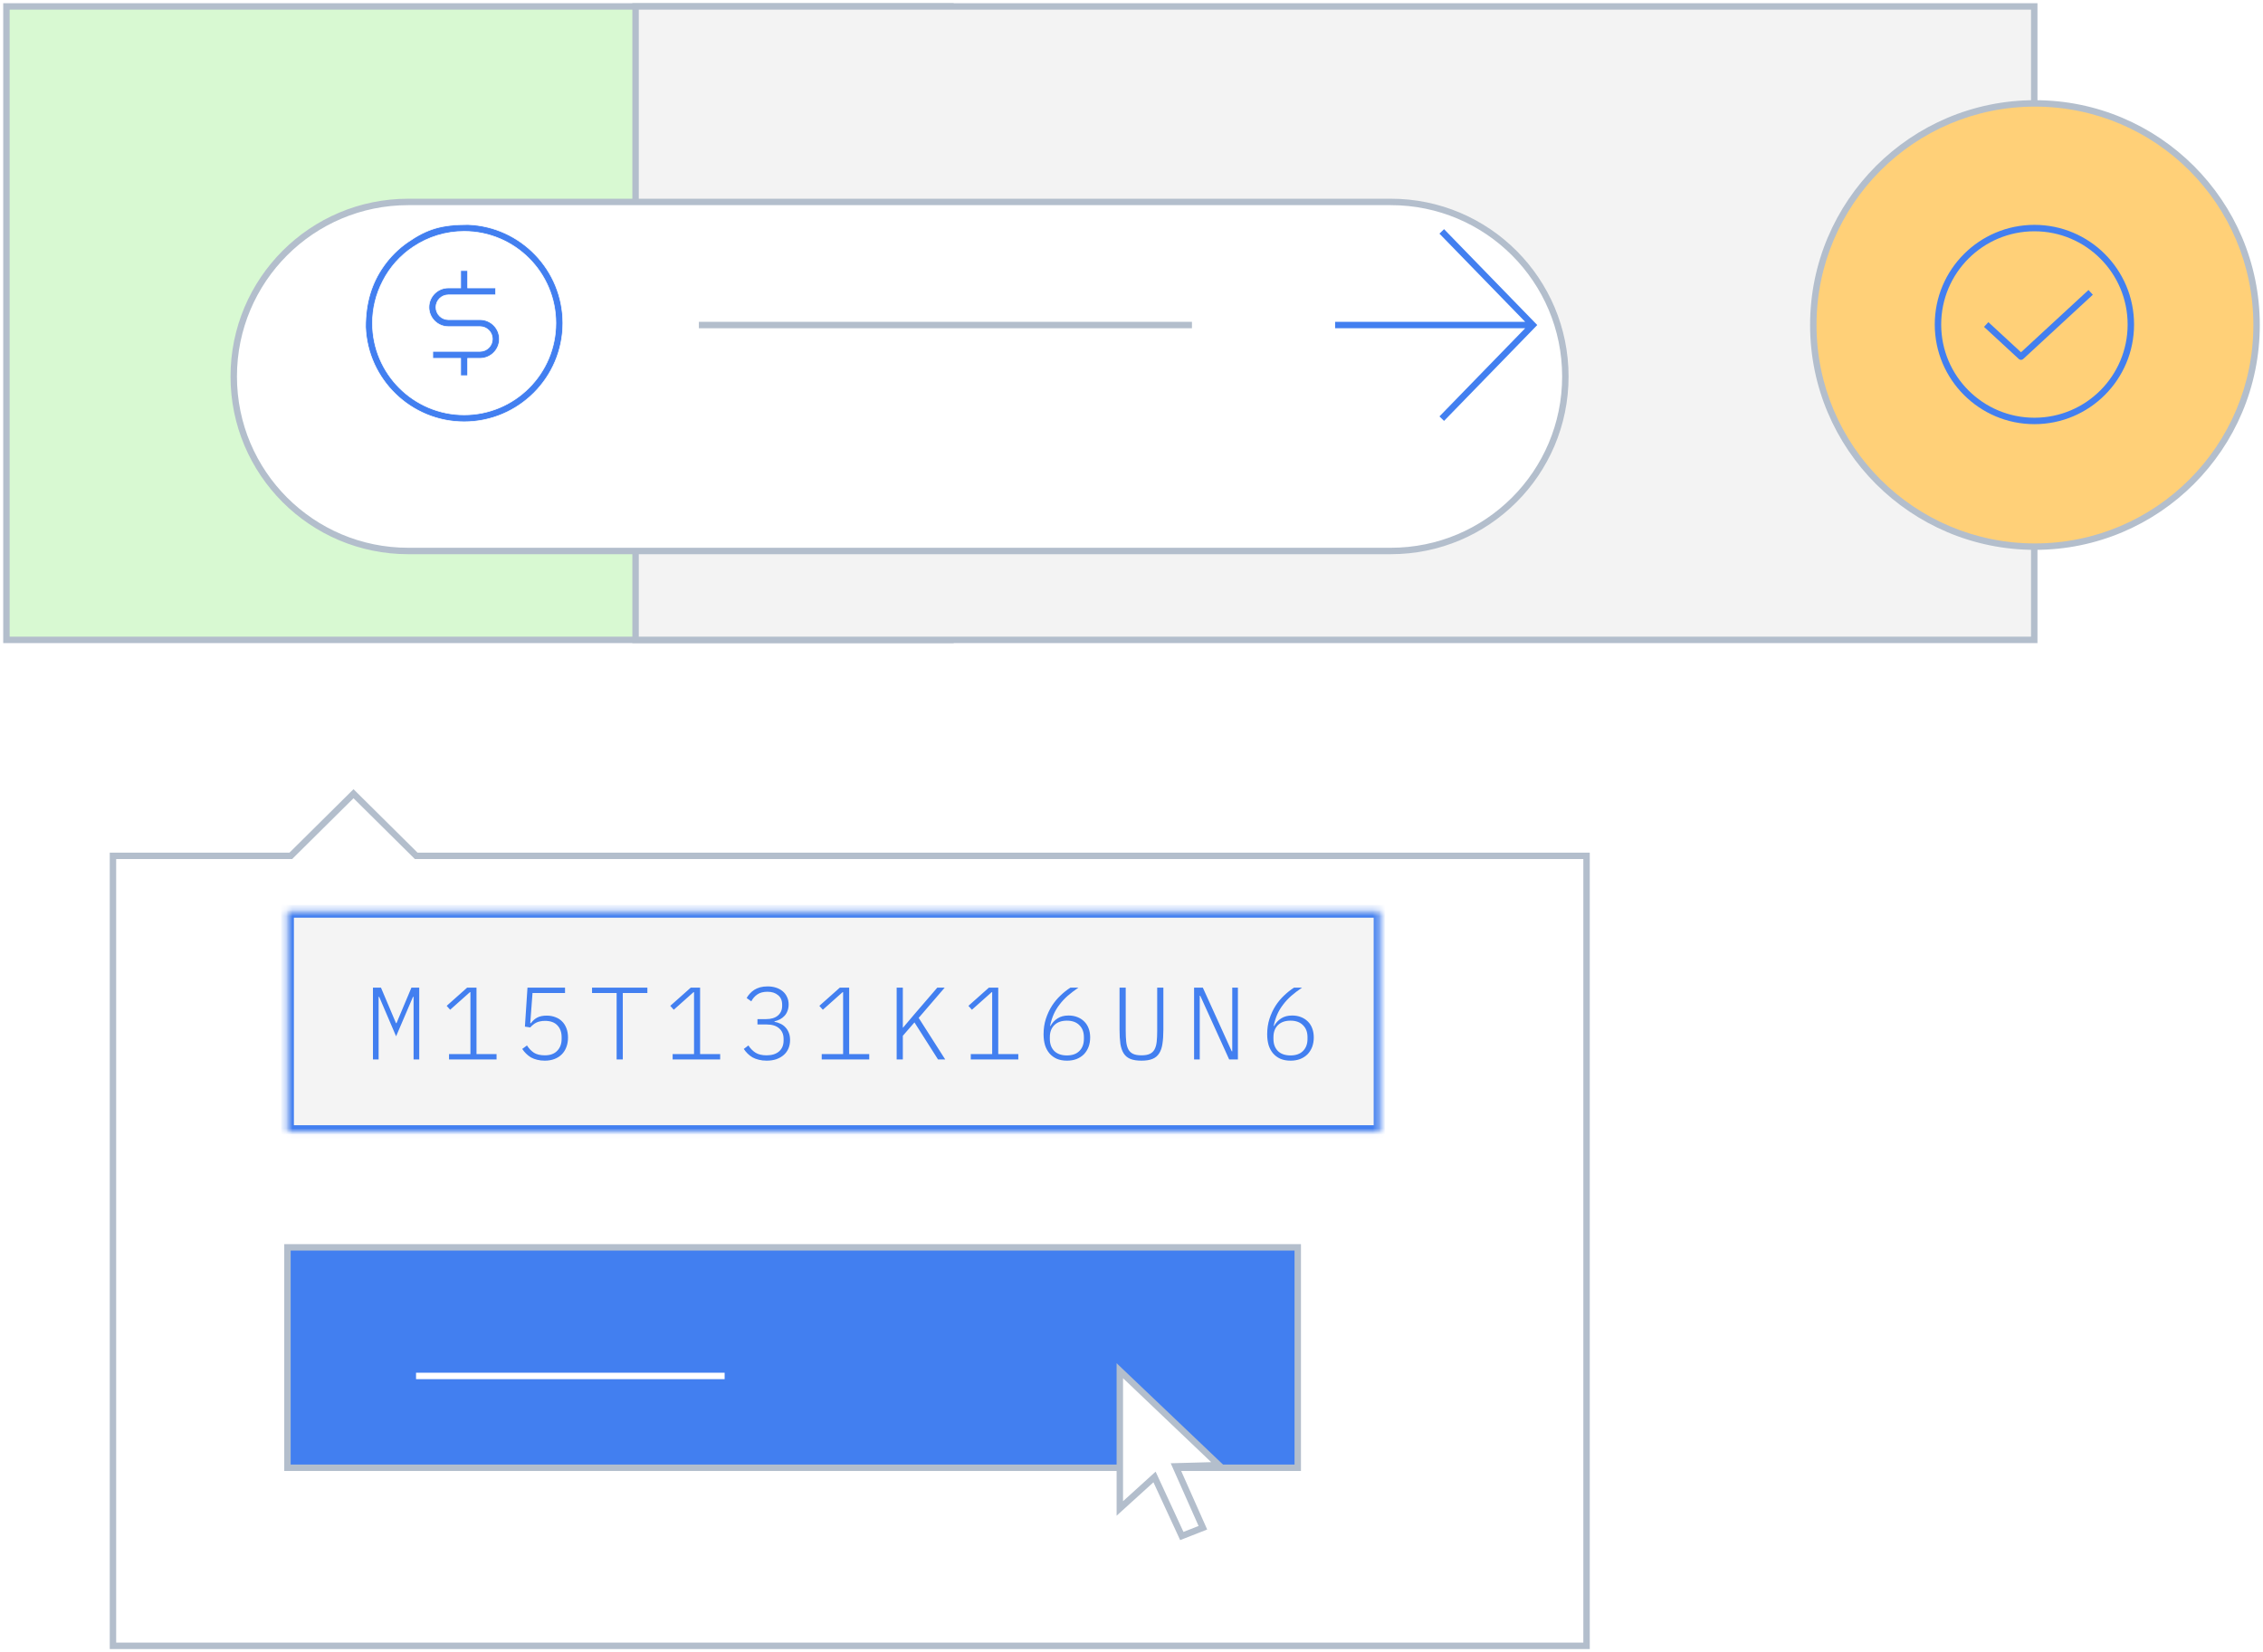 <svg width="352" height="257" viewBox="0 0 352 257" fill="none" xmlns="http://www.w3.org/2000/svg">
<g clip-path="url(#clip0_1049_779)">
<mask id="mask0_1049_779" style="mask-type:luminance" maskUnits="userSpaceOnUse" x="0" y="0" width="352" height="257">
<path d="M352 0H0V257H352V0Z" fill="white"/>
</mask>
<g mask="url(#mask0_1049_779)">
<path d="M352 0H0V257H352V0Z" fill="white"/>
<path d="M1 1H147.845V99.531H1V1Z" fill="#D8F9D2"/>
<path d="M1 1V0.5H0.5V1H1ZM147.845 1H148.345V0.5H147.845V1ZM147.845 99.531V100.031H148.345V99.531H147.845ZM1 99.531H0.5V100.031H1V99.531ZM1 1V1.5H147.845V1V0.5H1V1ZM147.845 1H147.345V99.531H147.845H148.345V1H147.845ZM147.845 99.531V99.031H1V99.531V100.031H147.845V99.531ZM1 99.531H1.5V1H1H0.5V99.531H1Z" fill="#B3BECC"/>
<path d="M98.859 1H316.419V99.531H98.859V1Z" fill="#F3F3F3"/>
<path d="M98.859 1V0.5H98.359V1H98.859ZM316.419 1H316.919V0.5H316.419V1ZM316.419 99.531V100.031H316.919V99.531H316.419ZM98.859 99.531H98.359V100.031H98.859V99.531ZM98.859 1V1.5H316.419V1V0.5H98.859V1ZM316.419 1H315.919V99.531H316.419H316.919V1H316.419ZM316.419 99.531V99.031H98.859V99.531V100.031H316.419V99.531ZM98.859 99.531H99.359V1H98.859H98.359V99.531H98.859Z" fill="#B3BECC"/>
<g filter="url(#filter0_d_1049_779)">
<path d="M44.357 50.556C44.357 35.564 56.511 23.41 71.504 23.41H224.337C239.33 23.41 251.484 35.564 251.484 50.556C251.484 65.549 239.33 77.703 224.337 77.703H71.504C56.511 77.703 44.357 65.549 44.357 50.556Z" fill="white"/>
<path d="M250.984 50.557C250.984 35.84 239.054 23.91 224.337 23.91H71.504C56.787 23.91 44.857 35.84 44.857 50.557C44.857 65.273 56.787 77.203 71.504 77.203H224.337C239.054 77.203 250.984 65.273 250.984 50.557ZM251.984 50.557C251.984 65.825 239.606 78.203 224.337 78.203H71.504C56.235 78.203 43.857 65.825 43.857 50.557C43.857 35.288 56.235 22.91 71.504 22.91H224.337C239.606 22.91 251.984 35.288 251.984 50.557Z" fill="#B3BECC"/>
</g>
<path d="M239.114 50.557L224.616 65.468L223.9 64.77L237.234 51.057H207.671V50.057H237.234L223.9 36.342L224.616 35.645L239.114 50.557Z" fill="#427FF0"/>
<path d="M185.403 50.057V51.057H108.707V50.057H185.403Z" fill="#B3BECC"/>
<path d="M72.789 34.923C80.98 35.233 87.549 41.994 87.549 50.26C87.549 58.722 80.664 65.607 72.201 65.607C63.935 65.607 57.175 59.04 56.863 50.852C56.863 47.116 57.783 44.081 59.672 41.397C60.689 39.952 61.957 38.69 63.411 37.681C64.947 36.617 66.287 35.927 67.744 35.504C69.2 35.081 70.777 34.923 72.789 34.923ZM72.201 35.996C69.363 35.996 66.624 36.828 64.276 38.404C62.262 39.738 60.618 41.584 59.522 43.745C58.484 45.741 57.936 47.993 57.936 50.26C57.936 58.124 64.336 64.523 72.201 64.523C80.066 64.523 86.464 58.124 86.465 50.26C86.465 42.395 80.066 35.996 72.201 35.996ZM72.745 42.084V44.782H77.086V45.868H69.731C68.67 45.868 67.807 46.732 67.807 47.794C67.808 48.856 68.67 49.719 69.731 49.719H74.669C76.327 49.719 77.678 51.07 77.678 52.728C77.678 54.387 76.327 55.739 74.669 55.739H72.743V58.435H71.658V55.737H67.315V54.652H74.669C75.731 54.652 76.593 53.79 76.593 52.727C76.593 51.665 75.731 50.802 74.669 50.802H69.731C68.073 50.802 66.722 49.451 66.722 47.792C66.722 46.133 68.073 44.782 69.731 44.782H71.658V42.084H72.745Z" fill="#427FF0"/>
<path d="M87.5 50.26C87.5 42.021 80.951 35.282 72.787 34.973C70.779 34.973 69.207 35.131 67.757 35.552C66.307 35.973 64.972 36.66 63.439 37.723C61.99 38.727 60.727 39.985 59.714 41.425C57.831 44.1 56.913 47.125 56.913 50.852C57.225 59.012 63.963 65.558 72.201 65.558C80.636 65.557 87.499 58.695 87.5 50.26ZM86.415 50.26C86.415 42.423 80.038 36.046 72.201 36.046C69.373 36.046 66.644 36.875 64.304 38.445L64.303 38.446C62.297 39.775 60.659 41.614 59.567 43.768L59.566 43.769C58.532 45.757 57.986 48.001 57.986 50.26C57.986 58.097 64.363 64.474 72.201 64.474C80.038 64.473 86.415 58.097 86.415 50.26ZM76.544 52.727C76.544 51.693 75.703 50.852 74.669 50.852H69.731C68.045 50.852 66.672 49.478 66.672 47.792C66.672 46.106 68.045 44.732 69.731 44.732H71.608V42.034H72.795V44.732H77.135V45.918H69.731C68.698 45.918 67.857 46.759 67.857 47.794C67.857 48.828 68.698 49.669 69.731 49.669H74.669C76.355 49.669 77.728 51.043 77.728 52.728C77.728 54.415 76.355 55.789 74.669 55.789H72.793V58.485H71.608V55.787H67.265V54.602H74.669C75.703 54.602 76.543 53.762 76.544 52.727ZM86.514 50.26C86.514 58.152 80.093 64.573 72.201 64.573C64.308 64.573 57.886 58.152 57.886 50.26C57.886 47.985 58.436 45.725 59.478 43.722C60.578 41.553 62.227 39.701 64.248 38.362C66.604 36.78 69.353 35.946 72.201 35.946C80.094 35.947 86.514 42.367 86.514 50.26ZM87.599 50.26C87.599 58.75 80.691 65.657 72.201 65.657C63.908 65.657 57.127 59.068 56.813 50.853V50.852C56.813 47.107 57.736 44.061 59.632 41.367C60.651 39.918 61.923 38.652 63.382 37.641C64.922 36.574 66.266 35.881 67.73 35.456C69.193 35.031 70.775 34.873 72.789 34.873H72.791C81.008 35.184 87.599 41.967 87.599 50.26ZM66.772 47.792C66.772 49.423 68.1 50.752 69.731 50.752H74.669C75.758 50.752 76.643 51.638 76.643 52.727C76.643 53.817 75.758 54.702 74.669 54.702H67.365V55.688H71.708V58.386H72.693V55.69H74.669C76.299 55.689 77.629 54.359 77.629 52.728C77.628 51.098 76.299 49.769 74.669 49.769H69.731C68.643 49.769 67.758 48.884 67.757 47.794C67.757 46.704 68.643 45.818 69.731 45.818H77.036V44.832H72.695V42.134H71.708V44.832H69.731C68.1 44.832 66.772 46.161 66.772 47.792Z" fill="white"/>
<path d="M316.526 85.029C335.566 85.029 351 69.595 351 50.556C351 31.517 335.566 16.083 316.526 16.083C297.486 16.083 282.052 31.517 282.052 50.556C282.052 69.595 297.486 85.029 316.526 85.029Z" fill="#FFD078"/>
<path d="M350.501 50.556C350.501 31.793 335.29 16.583 316.526 16.583C297.763 16.583 282.552 31.793 282.552 50.556C282.552 69.318 297.763 84.528 316.526 84.528C335.29 84.528 350.501 69.318 350.501 50.556ZM351.501 50.556C351.501 69.871 335.842 85.528 316.526 85.528C297.21 85.528 281.552 69.871 281.552 50.556C281.552 31.241 297.21 15.583 316.526 15.583C335.842 15.583 351.501 31.241 351.501 50.556Z" fill="#B3BECC"/>
<path d="M330.944 50.475C330.944 42.467 324.452 35.975 316.444 35.975C308.436 35.975 301.944 42.467 301.944 50.475C301.944 58.483 308.436 64.975 316.444 64.975C324.452 64.975 330.944 58.483 330.944 50.475ZM331.944 50.475C331.944 59.035 325.004 65.975 316.444 65.975C307.884 65.975 300.944 59.035 300.944 50.475C300.944 41.914 307.884 34.975 316.444 34.975C325.004 34.975 331.944 41.914 331.944 50.475Z" fill="#427FF0"/>
<path d="M325.533 45.842L314.699 55.842C314.507 56.019 314.213 56.019 314.021 55.842L308.605 50.842L309.283 50.107L314.36 54.794L324.855 45.107L325.533 45.842Z" fill="#427FF0"/>
<g filter="url(#filter1_d_1049_779)">
<path fill-rule="evenodd" clip-rule="evenodd" d="M55.234 123.122L64.986 113.458L74.738 123.122H256.781V246H27.571V123.122H55.234Z" fill="white"/>
<path d="M64.986 113.458L65.338 113.103L64.986 112.754L64.634 113.103L64.986 113.458ZM55.234 123.122V123.622H55.44L55.586 123.477L55.234 123.122ZM74.738 123.122L74.386 123.477L74.532 123.622H74.738V123.122ZM256.781 123.122H257.281V122.622H256.781V123.122ZM256.781 246V246.5H257.281V246H256.781ZM27.571 246H27.071V246.5H27.571V246ZM27.571 123.122V122.622H27.071V123.122H27.571ZM64.986 113.458L64.634 113.103L54.882 122.767L55.234 123.122L55.586 123.477L65.338 113.813L64.986 113.458ZM74.738 123.122L75.09 122.767L65.338 113.103L64.986 113.458L64.634 113.813L74.386 123.477L74.738 123.122ZM74.738 123.122V123.622H256.781V123.122V122.622H74.738V123.122ZM256.781 123.122H256.281V246H256.781H257.281V123.122H256.781ZM256.781 246V245.5H27.571V246V246.5H256.781V246ZM27.571 246H28.071V123.122H27.571H27.071V246H27.571ZM27.571 123.122V123.622H55.234V123.122V122.622H27.571V123.122Z" fill="#B3BECC"/>
</g>
<path d="M214.671 141.741H44.713V176.023H214.671V141.741Z" fill="#161616" fill-opacity="0.05"/>
<mask id="mask1_1049_779" style="mask-type:luminance" maskUnits="userSpaceOnUse" x="44" y="141" width="171" height="36">
<path d="M214.671 141.741H44.713V176.023H214.671V141.741Z" fill="white"/>
</mask>
<g mask="url(#mask1_1049_779)">
<path d="M214.671 141.741V140.741H215.671V141.741H214.671ZM44.713 141.741H43.713V140.741H44.713V141.741ZM44.713 176.023V177.023H43.713V176.023H44.713ZM214.671 176.023H215.671V177.023H214.671V176.023ZM214.671 141.741V142.741H44.713V141.741V140.741H214.671V141.741ZM44.713 141.741H45.713V176.023H44.713H43.713V141.741H44.713ZM44.713 176.023V175.023H214.671V176.023V177.023H44.713V176.023ZM214.671 176.023H213.671V141.741H214.671H215.671V176.023H214.671Z" fill="#427FF0"/>
</g>
<path d="M64.331 155.062H64.235L61.611 161.19L58.987 155.062H58.891V164.79H58.011V153.622H59.259L61.595 159.142H61.675L63.995 153.622H65.211V164.79H64.331V155.062ZM69.845 164.79V163.958H73.173V154.326H73.093L70.021 157.062L69.477 156.454L72.661 153.622H74.117V163.958H77.237V164.79H69.845ZM87.887 154.454H82.831L82.479 159.142L82.575 159.158C82.863 158.763 83.194 158.47 83.567 158.278C83.951 158.075 84.442 157.974 85.039 157.974C85.529 157.974 85.978 158.054 86.383 158.214C86.799 158.363 87.151 158.587 87.439 158.886C87.727 159.174 87.951 159.531 88.111 159.958C88.271 160.374 88.351 160.849 88.351 161.382C88.351 161.926 88.266 162.422 88.095 162.87C87.935 163.307 87.695 163.686 87.375 164.006C87.066 164.315 86.687 164.555 86.239 164.726C85.791 164.897 85.29 164.982 84.735 164.982C84.297 164.982 83.897 164.934 83.535 164.838C83.183 164.753 82.863 164.63 82.575 164.47C82.297 164.299 82.047 164.102 81.823 163.878C81.599 163.654 81.401 163.414 81.231 163.158L81.967 162.614C82.276 163.094 82.639 163.473 83.055 163.75C83.481 164.017 84.047 164.15 84.751 164.15C85.583 164.15 86.223 163.915 86.671 163.446C87.129 162.977 87.359 162.358 87.359 161.59V161.334C87.359 160.555 87.135 159.937 86.687 159.478C86.249 159.019 85.615 158.79 84.783 158.79C84.484 158.79 84.223 158.817 83.999 158.87C83.775 158.913 83.572 158.982 83.391 159.078C83.22 159.163 83.06 159.27 82.911 159.398C82.761 159.515 82.618 159.654 82.479 159.814L81.647 159.686L82.047 153.622H87.887V154.454ZM96.873 154.454V164.79H95.913V154.454H92.089V153.622H100.697V154.454H96.873ZM104.626 164.79V163.958H107.954V154.326H107.874L104.802 157.062L104.258 156.454L107.442 153.622H108.898V163.958H112.018V164.79H104.626ZM119.164 158.518C119.953 158.518 120.567 158.331 121.004 157.958C121.441 157.574 121.66 157.078 121.66 156.47V156.262C121.66 155.622 121.447 155.131 121.02 154.79C120.604 154.438 120.06 154.262 119.388 154.262C118.727 154.262 118.199 154.401 117.804 154.678C117.409 154.945 117.095 155.302 116.86 155.75L116.14 155.238C116.268 155.003 116.428 154.779 116.62 154.566C116.823 154.342 117.052 154.145 117.308 153.974C117.575 153.803 117.879 153.67 118.22 153.574C118.572 153.478 118.967 153.43 119.404 153.43C119.873 153.43 120.305 153.494 120.7 153.622C121.105 153.75 121.452 153.937 121.74 154.182C122.028 154.417 122.252 154.71 122.412 155.062C122.583 155.403 122.668 155.793 122.668 156.23C122.668 156.603 122.609 156.939 122.492 157.238C122.385 157.537 122.231 157.793 122.028 158.006C121.836 158.219 121.601 158.401 121.324 158.55C121.057 158.689 120.769 158.795 120.46 158.87V158.934C120.791 158.987 121.105 159.089 121.404 159.238C121.703 159.377 121.959 159.563 122.172 159.798C122.396 160.033 122.572 160.315 122.7 160.646C122.828 160.977 122.892 161.35 122.892 161.766C122.892 162.246 122.807 162.689 122.636 163.094C122.465 163.489 122.22 163.825 121.9 164.102C121.58 164.379 121.196 164.598 120.748 164.758C120.3 164.907 119.799 164.982 119.244 164.982C118.796 164.982 118.391 164.934 118.028 164.838C117.665 164.753 117.34 164.63 117.052 164.47C116.764 164.299 116.508 164.102 116.284 163.878C116.06 163.654 115.863 163.414 115.692 163.158L116.412 162.614C116.721 163.094 117.095 163.473 117.532 163.75C117.969 164.017 118.54 164.15 119.244 164.15C120.065 164.15 120.711 163.947 121.18 163.542C121.649 163.126 121.884 162.566 121.884 161.862V161.606C121.884 160.902 121.655 160.353 121.196 159.958C120.748 159.553 120.092 159.35 119.228 159.35H117.82V158.518H119.164ZM127.814 164.79V163.958H131.142V154.326H131.062L127.99 157.062L127.446 156.454L130.63 153.622H132.086V163.958H135.206V164.79H127.814ZM142.24 159.03L140.432 161.11V164.79H139.472V153.622H140.432V159.846H140.464L142.224 157.766L145.792 153.622H146.944L142.896 158.326L147.024 164.79H145.904L142.24 159.03ZM151.001 164.79V163.958H154.329V154.326H154.249L151.177 157.062L150.633 156.454L153.817 153.622H155.273V163.958H158.393V164.79H151.001ZM165.971 164.982C165.374 164.982 164.846 164.886 164.387 164.694C163.939 164.491 163.56 164.214 163.251 163.862C162.942 163.499 162.707 163.067 162.547 162.566C162.398 162.054 162.323 161.494 162.323 160.886C162.323 160.022 162.44 159.222 162.675 158.486C162.92 157.739 163.235 157.062 163.619 156.454C164.014 155.846 164.462 155.307 164.963 154.838C165.464 154.358 165.976 153.953 166.499 153.622H167.747C167.118 154.049 166.558 154.475 166.067 154.902C165.587 155.329 165.166 155.782 164.803 156.262C164.44 156.731 164.136 157.238 163.891 157.782C163.656 158.326 163.47 158.923 163.331 159.574L163.395 159.59C163.672 159.089 164.04 158.694 164.499 158.406C164.958 158.107 165.528 157.958 166.211 157.958C166.712 157.958 167.166 158.038 167.571 158.198C167.987 158.358 168.344 158.587 168.643 158.886C168.942 159.174 169.171 159.531 169.331 159.958C169.491 160.374 169.571 160.843 169.571 161.366C169.571 161.91 169.486 162.406 169.315 162.854C169.144 163.291 168.904 163.67 168.595 163.99C168.286 164.299 167.907 164.545 167.459 164.726C167.011 164.897 166.515 164.982 165.971 164.982ZM165.955 164.166C166.787 164.166 167.432 163.937 167.891 163.478C168.36 163.009 168.595 162.385 168.595 161.606V161.318C168.595 160.539 168.36 159.921 167.891 159.462C167.432 158.993 166.787 158.758 165.955 158.758C165.112 158.758 164.456 158.993 163.987 159.462C163.528 159.921 163.299 160.539 163.299 161.318V161.606C163.299 162.385 163.528 163.009 163.987 163.478C164.456 163.937 165.112 164.166 165.955 164.166ZM175.101 153.622V160.358C175.101 161.009 175.128 161.574 175.181 162.054C175.234 162.523 175.346 162.918 175.517 163.238C175.688 163.547 175.933 163.777 176.253 163.926C176.573 164.075 177.005 164.15 177.549 164.15C178.093 164.15 178.525 164.075 178.845 163.926C179.165 163.777 179.41 163.547 179.581 163.238C179.752 162.918 179.864 162.523 179.917 162.054C179.97 161.574 179.997 161.009 179.997 160.358V153.622H180.957V160.166C180.957 161.019 180.909 161.75 180.813 162.358C180.728 162.955 180.557 163.451 180.301 163.846C180.056 164.241 179.709 164.529 179.261 164.71C178.824 164.891 178.253 164.982 177.549 164.982C176.845 164.982 176.269 164.891 175.821 164.71C175.384 164.529 175.037 164.241 174.781 163.846C174.536 163.451 174.365 162.955 174.269 162.358C174.184 161.75 174.141 161.019 174.141 160.166V153.622H175.101ZM186.695 154.886H186.615V164.79H185.735V153.622H187.095L191.591 163.526H191.671V153.622H192.551V164.79H191.191L186.695 154.886ZM200.752 164.982C200.155 164.982 199.627 164.886 199.168 164.694C198.72 164.491 198.342 164.214 198.032 163.862C197.723 163.499 197.488 163.067 197.328 162.566C197.179 162.054 197.104 161.494 197.104 160.886C197.104 160.022 197.222 159.222 197.456 158.486C197.702 157.739 198.016 157.062 198.4 156.454C198.795 155.846 199.243 155.307 199.744 154.838C200.246 154.358 200.758 153.953 201.28 153.622H202.528C201.899 154.049 201.339 154.475 200.848 154.902C200.368 155.329 199.947 155.782 199.584 156.262C199.222 156.731 198.918 157.238 198.672 157.782C198.438 158.326 198.251 158.923 198.112 159.574L198.176 159.59C198.454 159.089 198.822 158.694 199.28 158.406C199.739 158.107 200.31 157.958 200.992 157.958C201.494 157.958 201.947 158.038 202.352 158.198C202.768 158.358 203.126 158.587 203.424 158.886C203.723 159.174 203.952 159.531 204.112 159.958C204.272 160.374 204.352 160.843 204.352 161.366C204.352 161.91 204.267 162.406 204.096 162.854C203.926 163.291 203.686 163.67 203.376 163.99C203.067 164.299 202.688 164.545 202.24 164.726C201.792 164.897 201.296 164.982 200.752 164.982ZM200.736 164.166C201.568 164.166 202.214 163.937 202.672 163.478C203.142 163.009 203.376 162.385 203.376 161.606V161.318C203.376 160.539 203.142 159.921 202.672 159.462C202.214 158.993 201.568 158.758 200.736 158.758C199.894 158.758 199.238 158.993 198.768 159.462C198.31 159.921 198.08 160.539 198.08 161.318V161.606C198.08 162.385 198.31 163.009 198.768 163.478C199.238 163.937 199.894 164.166 200.736 164.166Z" fill="#427FF0"/>
<path d="M44.713 194.021H201.86V228.303H44.713V194.021Z" fill="#427FF0"/>
<path d="M44.713 194.021V193.521H44.213V194.021H44.713ZM201.86 194.021H202.36V193.521H201.86V194.021ZM201.86 228.303V228.803H202.36V228.303H201.86ZM44.713 228.303H44.213V228.803H44.713V228.303ZM44.713 194.021V194.521H201.86V194.021V193.521H44.713V194.021ZM201.86 194.021H201.36V228.303H201.86H202.36V194.021H201.86ZM201.86 228.303V227.803H44.713V228.303V228.803H201.86V228.303ZM44.713 228.303H45.213V194.021H44.713H44.213V228.303H44.713Z" fill="#B3BECC"/>
<path d="M112.713 213.521V214.521H64.713V213.521H112.713Z" fill="white"/>
<g filter="url(#filter2_d_1049_779)">
<path d="M176.184 210.206V231.632L181.583 226.735L185.826 235.917L189.104 234.632L184.862 225.082L191.611 224.898L176.184 210.206Z" fill="white"/>
<path d="M192.827 225.365L185.622 225.562L189.561 234.429L189.773 234.907L185.57 236.555L181.414 227.562L175.684 232.761V209.039L192.827 225.365ZM176.684 230.503L181.751 225.907L186.081 235.279L188.434 234.357L184.102 224.603L190.395 224.431L176.684 211.372V230.503Z" fill="#B3BECC"/>
</g>
</g>
</g>
<defs>
<filter id="filter0_d_1049_779" x="35.857" y="22.91" width="216.127" height="63.293" filterUnits="userSpaceOnUse" color-interpolation-filters="sRGB">
<feFlood flood-opacity="0" result="BackgroundImageFix"/>
<feColorMatrix in="SourceAlpha" type="matrix" values="0 0 0 0 0 0 0 0 0 0 0 0 0 0 0 0 0 0 127 0" result="hardAlpha"/>
<feOffset dx="-8" dy="8"/>
<feComposite in2="hardAlpha" operator="out"/>
<feColorMatrix type="matrix" values="0 0 0 0 0.086 0 0 0 0 0.086 0 0 0 0 0.086 0 0 0 0.2 0"/>
<feBlend mode="normal" in2="BackgroundImageFix" result="effect1_dropShadow_1049_779"/>
<feBlend mode="normal" in="SourceGraphic" in2="effect1_dropShadow_1049_779" result="shape"/>
</filter>
<filter id="filter1_d_1049_779" x="17.071" y="112.754" width="240.21" height="143.746" filterUnits="userSpaceOnUse" color-interpolation-filters="sRGB">
<feFlood flood-opacity="0" result="BackgroundImageFix"/>
<feColorMatrix in="SourceAlpha" type="matrix" values="0 0 0 0 0 0 0 0 0 0 0 0 0 0 0 0 0 0 127 0" result="hardAlpha"/>
<feOffset dx="-10" dy="10"/>
<feComposite in2="hardAlpha" operator="out"/>
<feColorMatrix type="matrix" values="0 0 0 0 0.086 0 0 0 0 0.086 0 0 0 0 0.086 0 0 0 0.2 0"/>
<feBlend mode="normal" in2="BackgroundImageFix" result="effect1_dropShadow_1049_779"/>
<feBlend mode="normal" in="SourceGraphic" in2="effect1_dropShadow_1049_779" result="shape"/>
</filter>
<filter id="filter2_d_1049_779" x="173.684" y="209.039" width="19.143" height="30.516" filterUnits="userSpaceOnUse" color-interpolation-filters="sRGB">
<feFlood flood-opacity="0" result="BackgroundImageFix"/>
<feColorMatrix in="SourceAlpha" type="matrix" values="0 0 0 0 0 0 0 0 0 0 0 0 0 0 0 0 0 0 127 0" result="hardAlpha"/>
<feOffset dx="-2" dy="3"/>
<feComposite in2="hardAlpha" operator="out"/>
<feColorMatrix type="matrix" values="0 0 0 0 0 0 0 0 0 0 0 0 0 0 0 0 0 0 0.25 0"/>
<feBlend mode="normal" in2="BackgroundImageFix" result="effect1_dropShadow_1049_779"/>
<feBlend mode="normal" in="SourceGraphic" in2="effect1_dropShadow_1049_779" result="shape"/>
</filter>
<clipPath id="clip0_1049_779">
<rect width="352" height="257" fill="white"/>
</clipPath>
</defs>
</svg>
